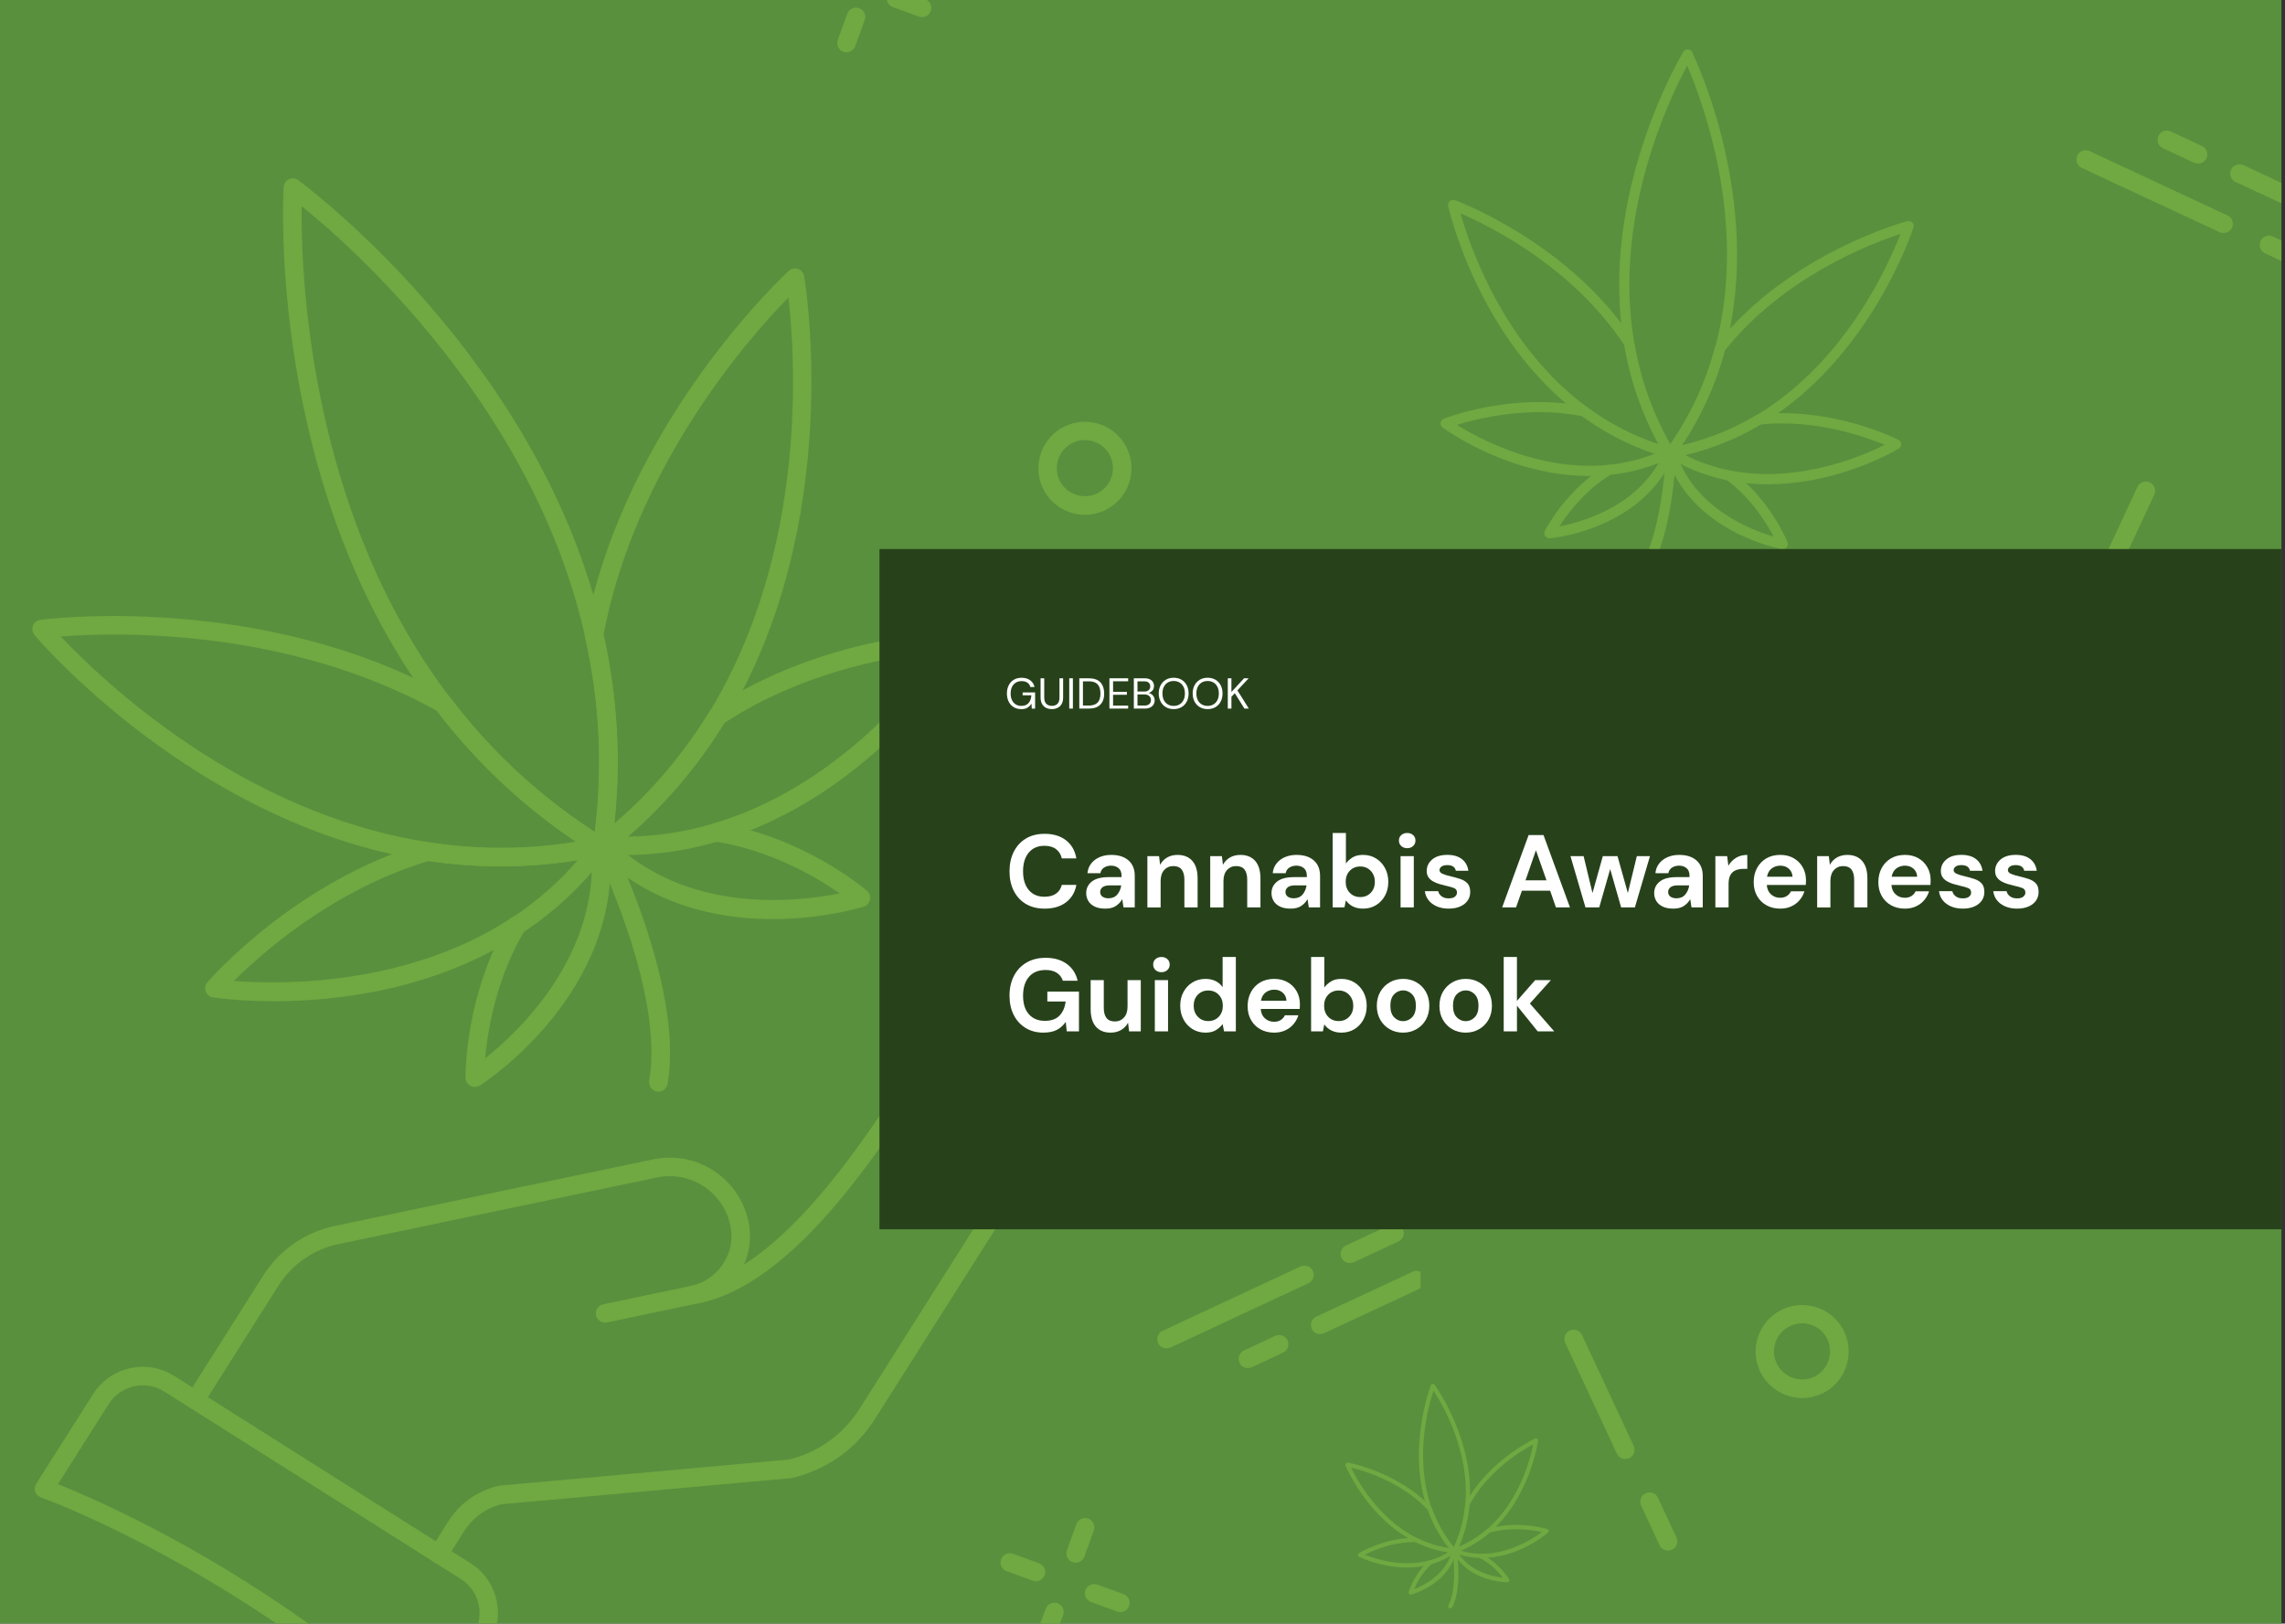 <?xml version="1.0" encoding="UTF-8"?><svg xmlns="http://www.w3.org/2000/svg" viewBox="0 0 1600 1137"><rect x="0" y="0" width="1600" height="1137" fill="#333333" stroke="none"/><defs><style>.cls-1{fill:#00b05e;}.cls-2{fill:#fff;}.cls-3{fill:#59903e;}.cls-4{fill:#70a841;}.cls-5{fill:#27421b;}</style></defs><g id="Layer_3"><rect class="cls-3" width="1597.49" height="1137"/><g id="Layer_5"><path class="cls-4" d="m910.04,516.99c-2.38,0-4.77-1.32-5.83-3.71l-36.3-77.63c-1.46-3.18-.13-7.15,3.18-8.61s7.15-.13,8.61,3.18l36.17,77.63c1.46,3.18.13,7.15-3.18,8.61-.79.4-1.72.53-2.65.53Z"/><path class="cls-4" d="m939.98,581.24c-2.38,0-4.77-1.32-5.83-3.71l-12.98-27.82c-1.46-3.18-.13-7.15,3.18-8.61s7.15-.13,8.61,3.18l12.98,27.82c1.46,3.18.13,7.15-3.18,8.61-.93.26-1.85.53-2.78.53Z"/><path class="cls-4" d="m759.81,360.53c-12.32,0-24.11-7.02-29.68-18.81-7.55-16.3-.53-35.77,15.77-43.32,16.3-7.55,35.77-.53,43.32,15.77,3.71,7.95,4.11,16.69,1.06,24.91-2.91,8.21-9.01,14.71-16.83,18.41-4.37,1.99-9.01,3.05-13.65,3.05Zm-.13-52.33c-2.78,0-5.56.53-8.35,1.85-9.8,4.64-14.04,16.3-9.54,26.1,4.64,9.8,16.3,14.04,26.1,9.54,4.77-2.25,8.35-6.09,10.2-11.13,1.85-4.9,1.59-10.33-.66-14.97h0c-3.18-7.15-10.33-11.39-17.75-11.39Z"/><path class="cls-4" d="m816.77,944.24c-2.38,0-4.77-1.32-5.83-3.71-1.46-3.18-.13-7.15,3.18-8.61l96.58-45.04c3.31-1.46,7.15-.13,8.61,3.18,1.46,3.18.13,7.15-3.18,8.61l-96.58,45.04c-.93.4-1.85.53-2.78.53Z"/><path class="cls-4" d="m945.15,884.49c-2.38,0-4.77-1.32-5.83-3.71-1.46-3.18-.13-7.15,3.18-8.61l31.27-14.57c3.31-1.46,7.15-.13,8.61,3.18,1.46,3.18.13,7.15-3.18,8.61l-31.27,14.57c-.93.26-1.85.53-2.78.53Z"/><path class="cls-4" d="m873.74,958.02c-2.38,0-4.77-1.32-5.83-3.71-1.46-3.18-.13-7.15,3.18-8.61l21.86-10.2c3.31-1.46,7.15-.13,8.61,3.18,1.46,3.18.13,7.15-3.18,8.61l-21.86,10.2c-.93.4-1.85.53-2.78.53Z"/><path class="cls-4" d="m592.75,36.62c-.79,0-1.46-.13-2.25-.4-3.31-1.19-5.17-4.9-3.84-8.35l6.62-18.28c1.19-3.31,4.9-5.03,8.35-3.84,3.31,1.19,5.17,4.9,3.84,8.35l-6.62,18.28c-.93,2.52-3.44,4.24-6.09,4.24Z"/><path class="cls-4" d="m725.36,1107.32c-.79,0-1.46-.13-2.25-.4l-18.28-6.62c-3.31-1.19-5.17-4.9-3.84-8.35,1.19-3.31,4.9-5.03,8.35-3.84l18.28,6.62c3.31,1.19,5.17,4.9,3.84,8.35-.93,2.65-3.44,4.24-6.09,4.24Z"/><path class="cls-4" d="m784.45,1128.92c-.79,0-1.46-.13-2.25-.4l-18.28-6.62c-3.31-1.19-5.17-4.9-3.84-8.35,1.19-3.31,4.9-5.03,8.35-3.84l18.28,6.62c3.31,1.19,5.17,4.9,3.84,8.35-.93,2.65-3.44,4.24-6.09,4.24Z"/><path class="cls-4" d="m753.18,1094.34c-.79,0-1.46-.13-2.25-.4-3.31-1.19-5.03-4.9-3.84-8.35l6.62-18.28c1.19-3.31,4.9-5.03,8.35-3.84,3.31,1.19,5.03,4.9,3.84,8.35l-6.62,18.28c-.93,2.65-3.44,4.24-6.09,4.24Z"/><path class="cls-4" d="m136.75,987.03c-1.19,0-2.38-.26-3.44-1.06-3.05-1.85-3.97-5.96-1.99-9.01l52.99-83.73c11.26-17.75,29.54-30.47,50.08-34.71l222.96-46.63c14.71-3.05,29.81-.26,42.39,7.95s21.2,20.93,24.38,35.64c2.65,12.72.26,25.83-6.89,36.7-7.15,10.86-18.15,18.41-30.87,21.06l-61.34,12.85c-3.44.66-6.89-1.46-7.68-5.03-.79-3.44,1.46-6.89,5.03-7.68l61.34-12.85c9.41-1.99,17.35-7.42,22.65-15.5,5.3-7.95,7.02-17.62,5.03-26.89-2.38-11.39-9.01-21.06-18.81-27.42-9.67-6.36-21.33-8.48-32.72-6.09l-222.96,46.63c-17.22,3.58-32.46,14.18-41.86,29.01l-52.99,83.73c-1.06,1.99-3.18,3.05-5.3,3.05Z"/><path class="cls-4" d="m307.12,1094.87c-1.19,0-2.38-.26-3.44-1.06-3.05-1.85-3.97-5.96-1.99-9.01l12.19-19.34c8.08-12.85,20.67-21.59,35.5-25.04l202.69-18.28c20.14-4.64,38.15-17.22,49.68-35.37l183.49-289.73c7.02-11,16.43-31.13.66-41.73-19.08-12.85-67.17-5.3-95.92,35.24-7.02,9.8-15.63,23.58-25.57,39.48-42.66,68.23-107.04,171.43-178.19,183.22-3.44.53-6.89-1.85-7.42-5.3-.53-3.58,1.85-6.89,5.3-7.42,65.31-10.73,127.84-111.02,169.31-177.26,10.07-16.16,18.68-30.07,25.97-40.14,31.13-43.85,86.64-56.7,113.8-38.55,6.76,4.5,26.76,22.12,3.05,59.48l-183.62,289.73c-13.38,21.2-34.18,35.77-58.56,41.33l-202.69,18.28c-10.6,2.38-20.27,9.27-26.5,19.08l-12.19,19.34c-1.32,1.99-3.44,3.05-5.56,3.05Z"/><path class="cls-4" d="m420.39,599.26c-1.59,0-3.05-.53-4.24-1.59-.26-.13-.53-.26-.79-.4-42.66-26.5-79.75-60.28-110.36-100.55-118.97-155.93-106.51-363.66-106.38-365.78.13-2.38,1.59-4.37,3.71-5.43,2.12-1.06,4.64-.79,6.49.66,1.72,1.19,170.37,125.06,213.43,316.76h0c11.13,49.02,13.12,98.96,6.09,148.64,0,.26-.13.4-.13.66,0,.53-.13,1.06-.26,1.59-.53,1.59-1.72,2.91-3.18,3.71-1.19,1.06-2.65,1.72-4.37,1.72h0ZM211.21,144.32c-.53,46.63,4.77,214.22,104.13,344.45,28.22,37.23,62.27,68.89,101.21,93.93,5.7-45.71,3.44-91.81-6.89-136.98h0c-35.9-160.17-162.02-271.98-198.46-301.39Z"/><path class="cls-4" d="m420.39,599.26c-1.19,0-2.52-.4-3.58-1.06-.79-.53-1.19-.79-1.59-.93-2.52-1.72-3.58-4.9-2.52-7.68,1.06-2.78,3.97-4.5,7.02-4.11.66.13,1.59.13,2.65.53,1.59.53,2.91,1.72,3.58,3.31l.4.79c1.19,2.65.53,5.83-1.59,7.68-1.32.93-2.91,1.46-4.37,1.46Z"/><path class="cls-4" d="m420.39,599.26c-1.72,0-3.31-.66-4.5-1.85-1.99-1.85-2.52-4.77-1.46-7.29l.53-1.19c1.32-2.91,4.5-4.5,7.68-3.71l.93.26c1.85.53,3.44,1.85,4.24,3.58.4.93.66,1.99.53,3.05,0,.66-.13,1.32-.4,1.99-.53,1.59-1.85,3.05-3.44,3.71l-1.46.66c-.79.53-1.72.79-2.65.79Z"/><path class="cls-4" d="m421.85,598.07c-1.99,0-3.84-.79-5.03-2.38-1.32-1.72-2.12-4.37-1.32-6.49.26-.66,1.06-1.99,1.46-2.65,1.85-2.25,5.03-3.05,7.68-1.85s4.24,4.11,3.71,6.89v.26c-.13,2.52-1.59,4.77-3.97,5.7-.79.4-1.59.53-2.52.53Zm1.85-6.09l3.31,2.78-3.31-2.78Zm-1.72-1.46l.26.13-.26-.13Z"/><path class="cls-4" d="m350.84,606.68c-17.35,0-34.84-1.32-52.2-3.97C137.28,578.33,25.2,446.11,24.14,444.66c-1.46-1.85-1.85-4.24-1.06-6.49.79-2.25,2.78-3.71,5.17-4.11,1.59-.26,154.34-20.14,285.23,52.99.79.4,1.46,1.06,1.99,1.72,29.68,39.08,65.58,71.8,106.78,97.37,1.06.66,1.46.79,1.85,1.06,2.65,1.85,3.71,5.3,2.25,8.35-1.06,1.99-2.91,3.31-5.03,3.58-.26.13-.53.13-.79.26-23.18,4.77-46.5,7.29-69.68,7.29ZM42.56,445.72c28.48,30.21,126.52,124.27,258.07,144.14,34.31,5.3,68.76,5.17,102.67-.4-37.09-24.91-69.82-55.64-97.37-91.68-105.32-58.42-224.95-54.98-263.37-52.06Z"/><path class="cls-4" d="m191.73,701.14c-24.64,0-40.94-2.38-42.66-2.65-2.38-.4-4.24-1.99-5.03-4.11-.79-2.25-.4-4.64,1.19-6.49,2.52-2.91,62-71.01,152.62-97.77.93-.26,1.85-.4,2.78-.13,39.08,5.96,78.3,5.03,116.58-3.05.13,0,.4-.13.53-.13l1.32-.26c2.65-.53,5.3.66,6.76,2.91s1.32,5.17-.26,7.29c-16.43,22.26-36.56,41.33-59.75,56.57-.26.13-.53.26-.79.4-60.28,39.88-129.7,47.43-173.28,47.43Zm-27.95-14.18c32.72,2.52,121.75,3.84,194.88-44.51.26-.13.53-.26.79-.4,16.56-11,31.8-24.24,45.04-39.61-34.44,5.56-69.42,5.7-104.39.53-66.9,20-116.85,64.65-136.32,83.99Zm257.81-87.97h0Zm-.13-.53l-1.19-5.7,1.19,5.7Z"/><path class="cls-4" d="m332.43,761.15c-1.06,0-2.12-.26-3.05-.79-2.12-1.06-3.31-3.31-3.44-5.7,0-2.38-.26-59.22,30.74-110.36,1.85-3.05,5.83-3.97,8.88-2.25,3.05,1.85,3.97,5.83,2.25,8.88-20.4,33.78-26.36,70.88-28.09,90.22,24.24-19.34,80.68-72.86,74.32-147.98-.26-3.58,2.38-6.76,5.96-7.02,3.44-.26,6.76,2.38,7.02,5.96,8.74,102.8-86.77,165.34-90.88,167.99-1.32.79-2.52,1.06-3.71,1.06Z"/><path class="cls-4" d="m421.98,598.2c-2.38,0-4.77-1.19-5.83-3.44-.26-.66-.66-1.72-.79-2.38s0-2.12.13-2.78c6.89-47.96,4.9-96.31-5.96-143.87-.13-.93-.26-1.72,0-2.65,27.69-147.72,141.62-252.38,142.81-253.43,1.72-1.59,4.24-2.12,6.49-1.32s3.84,2.65,4.24,5.03c.26,1.72,29.54,172.49-55.24,311.73-21.46,35.24-48.62,65.84-80.81,91.15-.53.4-1.06.66-1.59.93-.79.53-1.72.93-2.78,1.06h-.66Zm.66-153.94c9.8,43.85,12.32,88.36,7.55,132.75,26.1-22.39,48.49-48.89,66.64-78.56,69.15-113.4,60.01-248.93,55.24-290.13-26.89,27.42-106.78,117.38-129.43,235.95Z"/><path class="cls-4" d="m421.98,598.47c-.66,0-1.46-.13-2.12-.4l-.26-.13c-3.31-1.19-5.03-4.9-3.84-8.35,1.19-3.31,4.9-5.03,8.35-3.84,3.31,1.19,5.3,5.03,3.97,8.35-1.06,2.65-3.44,4.37-6.09,4.37Z"/><path class="cls-4" d="m436.55,598.86c-5.03,0-9.94-.13-14.97-.53-2.65-.13-4.9-1.99-5.83-4.5-.79-2.52,0-5.3,2.12-7.02l1.19-.93c30.87-24.24,57.1-53.79,77.77-87.7.53-.79,1.19-1.46,1.99-1.99,78.69-52.2,169.18-53.92,173.02-53.92,2.38,0,4.5,1.19,5.7,3.31,1.19,1.99,1.19,4.5-.13,6.62-2.65,4.24-64.52,104.39-173.81,136.85-.13,0-.26.13-.4.13-21.59,6.36-43.98,9.67-66.64,9.67Zm70.74-92.6c-18.55,30.07-41.2,56.83-67.56,79.62,20.27-.26,40.27-3.31,59.62-9.14.13,0,.26-.13.4-.13,84.12-24.91,140.43-93.93,159.51-120.56-27.42,2.38-93.8,12.06-151.95,50.21Z"/><path class="cls-4" d="m460.93,764.47c-.4,0-.79,0-1.06-.13-3.58-.66-5.83-3.97-5.3-7.55,10.86-62.4-37.76-161.1-38.15-162.02-1.46-2.78-.53-6.23,1.99-8.08s6.09-1.59,8.35.66c53.52,53.26,130.76,44.38,161.23,38.29-15.9-11.13-48.36-30.34-87.3-36.3-3.58-.53-5.96-3.84-5.43-7.42s3.84-5.96,7.42-5.43c59.22,9.14,102.54,45.71,104.39,47.3s2.65,3.97,2.12,6.23-2.12,4.24-4.37,4.9c-4.24,1.32-94.06,28.48-165.34-20.27,14.31,34.71,36.03,97.77,27.95,144.54-.66,3.05-3.44,5.3-6.49,5.3Z"/><path class="cls-4" d="m742.19,1137l2.25-5.96c1.19-3.31-.53-7.02-3.84-8.35-3.31-1.19-7.02.53-8.35,3.84l-3.84,10.47h13.78Z"/><path class="cls-4" d="m215.98,1137c-81.48-58.03-152.75-88.63-175.4-97.64l35.5-56.04c8.35-13.25,25.97-17.09,39.08-8.74l207.46,131.16c10.73,6.76,15.37,19.61,12.19,31.13h13.25c2.78-16.03-3.97-32.99-18.55-42.13l-207.46-131.16c-19.21-12.19-44.78-6.49-56.97,12.85l-39.74,62.66c-1.06,1.72-1.32,3.71-.66,5.56s2.12,3.31,3.97,3.97c1.06.4,74.59,26.89,164.67,88.23l22.65.13h0Z"/><path class="cls-4" d="m994.83,890.72c-1.72-.93-3.84-1.06-5.7-.13l-67.43,31.4c-3.31,1.46-4.64,5.43-3.18,8.61,1.06,2.38,3.44,3.71,5.83,3.71.93,0,1.85-.13,2.78-.66l67.43-31.4.13-.13v-11.39h.13Z"/><path class="cls-4" d="m647.73-.61l-7.68-2.78h-18.81c-1.19,3.31.53,7.02,3.84,8.35l18.28,6.62c.79.26,1.46.4,2.25.4,2.65,0,5.17-1.59,6.09-4.24,1.19-3.44-.53-7.15-3.97-8.35Z"/><path class="cls-4" d="m1167.18,320.26c-.77-.4-1.35-1.03-1.65-1.85-.09-.13-.19-.26-.28-.4-13.98-23.73-23.4-49.59-28.01-76.95-18.1-106.04,40.84-203.79,41.45-204.79.67-1.12,1.89-1.72,3.19-1.69,1.3.02,2.46.79,2.99,1.97.53,1.02,50.93,104.13,23.04,208.23h0c-7.07,26.65-18.82,51.42-34.88,73.76-.07.13-.17.16-.23.29-.13.26-.33.48-.53.7-.66.64-1.58.98-2.49.99-.85.21-1.73.16-2.56-.28h0Zm14.2-274.28c-12.13,22.52-52.22,105.29-37.11,193.85,4.23,25.27,12.71,49.32,25.26,71.4,14.4-20.75,25.05-43.73,31.53-68.3h0c23.34-86.95-9.47-173.39-19.68-196.95Z"/><path class="cls-4" d="m1131.5,306.15c-8.43-4.42-16.59-9.51-24.35-15.22-72.19-52.93-92.97-145.69-93.12-146.67-.24-1.27.18-2.53,1.14-3.42.96-.89,2.3-1.09,3.56-.68.84.28,80.11,29.51,125.08,98.37.28.4.44.89.53,1.34,4.47,26.54,13.58,51.58,27.08,74.49.35.59.51.76.63.99.82,1.58.45,3.52-1.03,4.63-1.02.7-2.26.87-3.36.46-.16,0-.29-.07-.45-.07-12.48-3.59-24.45-8.3-35.71-14.2Zm-108.79-156.69c6.15,21.93,29.83,92.58,88.68,135.73,15.32,11.31,32.09,20.02,49.98,25.95-11.68-21.54-19.75-44.81-23.96-69.33-36.29-55.2-95.29-83.98-114.69-92.35Z"/><path class="cls-4" d="m1030.15,311.53c-11.97-6.27-19.28-11.58-20.05-12.15-1.06-.8-1.55-2.04-1.4-3.28.19-1.3.99-2.35,2.23-2.85,1.96-.78,48.2-18.71,99.04-8.64.52.11,1,.28,1.39.64,17.47,12.85,36.76,22.38,57.41,28.2.06.03.23.04.29.07l.71.21c1.42.42,2.41,1.67,2.54,3.14s-.67,2.85-1.98,3.47c-13.65,6.63-28.29,10.77-43.43,12.27-.16,0-.32,0-.49,0-39.44,4.03-75.09-9.98-96.26-21.08Zm-9.97-14c15.26,9.55,58.17,32.86,106.01,27.99.16,0,.32,0,.49,0,10.84-1.13,21.62-3.68,31.97-7.78-18.15-6.07-35.18-14.91-50.85-26.32-37.6-7.32-73.23,1.66-87.61,6.1Zm147.64,22.9h0Zm.07-.29l.87-3.07-.87,3.07Z"/><path class="cls-4" d="m1083.22,376.51c-.51-.27-.96-.67-1.28-1.16-.76-1.05-.77-2.45-.22-3.64.61-1.16,14.95-28.84,43.03-45.79,1.68-1.01,3.84-.45,4.89,1.17,1.01,1.68.45,3.84-1.17,4.89-18.51,11.22-30.85,27.72-36.61,36.68,16.7-3.22,57.75-14.86,73.78-52.97.78-1.81,2.88-2.68,4.68-1.89,1.74.75,2.68,2.88,1.89,4.68-21.93,52.17-84.25,58.23-86.92,58.47-.85.05-1.49-.13-2.07-.43Z"/><path class="cls-4" d="m1168.22,320.15c-1.16-.61-2.01-1.79-1.95-3.16.04-.39.12-1.01.22-1.36s.54-1.03.77-1.32c15.56-21.54,26.9-45.54,33.73-71.41.17-.48.31-.9.67-1.29,51.06-64.71,133.06-86.55,133.91-86.76,1.24-.33,2.6.05,3.49,1.01s1.19,2.27.78,3.53c-.31.9-29.56,91.32-106.21,137.38-19.4,11.66-40.38,19.61-62.47,23.71-.36.06-.68.05-1.01.05-.52.06-1.07.01-1.62-.19l-.32-.17Zm39.52-74.62c-6.4,23.8-16.51,46.07-30.13,66.41,18.38-4.23,36-11.4,52.38-21.2,62.47-37.49,92.53-105.65,100.71-126.89-20.05,6.48-81.76,29.84-122.95,81.67Z"/><path class="cls-4" d="m1175.13,324.18c-2.45-1.28-4.79-2.59-7.14-4.07-1.25-.74-1.88-2.21-1.69-3.67.25-1.43,1.35-2.57,2.82-2.87l.82-.15c21.17-3.92,41.43-11.59,60.11-22.81.46-.25.95-.4,1.47-.46,51.52-5.32,95.92,16.88,97.78,17.86,1.16.61,1.88,1.73,1.92,3.06.07,1.27-.57,2.49-1.75,3.18-2.37,1.38-57.92,34.29-119.29,22.23-.06-.03-.16,0-.23-.04-12.11-2.41-23.83-6.5-34.84-12.27Zm57.95-26.98c-16.67,9.89-34.49,17.12-53.1,21.48,9.91,5.03,20.41,8.64,31.29,10.74.06.03.16,0,.23.04,47.21,9.32,92.14-9.88,108.19-17.96-13.93-5.82-48.64-18.02-86.61-14.3Z"/><path class="cls-4" d="m1144.81,410.84c-.19-.1-.39-.2-.48-.33-1.57-1.23-1.82-3.41-.65-5.02,21.16-27.55,22.67-87.88,22.72-88.43,0-1.72,1.33-3.16,3.02-3.42s3.37.78,3.89,2.45c12.44,39.5,52.22,54.85,68.58,59.65-4.89-9.45-15.77-27.05-33.17-39.86-1.6-1.17-1.92-3.38-.75-4.99s3.38-1.92,4.99-.75c26.44,19.52,38.18,48.31,38.67,49.56s.28,2.61-.56,3.56-2.11,1.52-3.37,1.27c-2.4-.44-52.95-10.11-75.16-51.94-1.89,20.51-7.39,56.67-23.22,77.34-1.1,1.31-3.02,1.7-4.5.92Z"/><path class="cls-4" d="m1017.71,1087.49c-.35-.11-.63-.33-.81-.64-.05-.05-.1-.09-.15-.14-7.45-8.74-13.19-18.68-17.05-29.58-15.08-42.24,2.07-86.64,2.25-87.09.19-.51.65-.84,1.19-.93.54-.08,1.07.15,1.37.6.29.38,28.43,39.09,24.48,83.85h0c-.98,11.45-4.02,22.47-9,32.81-.02.06-.06.08-.07.14-.04.12-.1.22-.17.33-.23.31-.58.52-.95.59-.33.15-.7.19-1.07.07h0Zm-13.95-113.66c-3.36,10.12-13.85,47-1.26,82.29,3.56,10.07,8.78,19.34,15.52,27.5,4.42-9.56,7.13-19.76,8.02-30.32h0c3.31-37.39-16.39-70.52-22.29-79.46Z"/><path class="cls-4" d="m1002.05,1084.27c-3.78-1.21-7.5-2.71-11.1-4.49-33.46-16.53-48.69-53.13-48.82-53.52-.19-.51-.11-1.05.22-1.49.33-.44.86-.61,1.41-.54.36.05,35.03,6.34,58.46,31.37.15.14.24.33.31.51,3.75,10.58,9.3,20.2,16.5,28.64.18.22.26.27.33.36.45.59.44,1.41-.09,1.97-.37.36-.87.52-1.35.43-.07.01-.12,0-.19,0-5.38-.57-10.64-1.64-15.69-3.26Zm-55.98-56.5c4.11,8.56,18.93,35.87,46.21,49.34,7.11,3.54,14.62,5.91,22.4,7.05-6.35-8.01-11.34-16.98-14.84-26.74-18.89-20.05-45.19-27.62-53.76-29.65Z"/><path class="cls-4" d="m960.81,1093.79c-5.37-1.71-8.75-3.37-9.11-3.54-.49-.25-.79-.73-.81-1.24-.02-.55.24-1.04.71-1.33.75-.46,18.44-11.16,40.05-10.69.22,0,.43.04.62.16,8.1,4.02,16.71,6.54,25.61,7.44.03,0,.1,0,.12,0l.31.03c.61.07,1.11.51,1.27,1.1s-.07,1.22-.56,1.57c-5.13,3.71-10.84,6.46-16.95,8.17-.07.01-.13.02-.2.03-15.91,4.5-31.55,1.32-41.05-1.71Zm-5.1-5.03c6.95,2.82,26.26,9.3,45.55,3.85.07-.01.13-.02.2-.03,4.37-1.24,8.61-3.07,12.57-5.5-7.89-1.18-15.52-3.58-22.78-7.14-15.97-.29-29.95,5.96-35.54,8.82Zm62.28-1.24h0Zm0-.12l.14-1.32-.14,1.32Z"/><path class="cls-4" d="m987.3,1116.64c-.23-.07-.44-.21-.61-.38-.39-.38-.49-.95-.35-1.48.17-.52,4.06-12.92,14.37-21.91.62-.53,1.55-.46,2.09.13.53.62.46,1.55-.13,2.09-6.79,5.94-10.67,13.61-12.39,17.7,6.63-2.53,22.64-10.27,26.48-27.08.19-.8.99-1.31,1.79-1.12.77.18,1.31.99,1.12,1.79-5.24,23.01-30.4,29.99-31.48,30.28-.34.08-.62.06-.88-.03Z"/><path class="cls-4" d="m1018.13,1087.36c-.52-.17-.96-.59-1.03-1.16-.01-.16-.02-.42,0-.57s.15-.46.22-.6c4.83-9.97,7.76-20.64,8.7-31.76.04-.21.06-.39.18-.58,16.3-30.26,48.4-45.14,48.73-45.29.49-.23,1.07-.17,1.51.16s.65.84.57,1.39c-.06.39-5.55,39.63-33.71,64.08-7.13,6.19-15.17,10.97-23.94,14.24-.14.05-.28.07-.41.09-.21.06-.44.08-.68.04l-.14-.05Zm10.85-33.49c-.91,10.24-3.46,20.11-7.58,29.45,7.24-3.06,13.96-7.28,19.98-12.48,22.95-19.9,30.38-50.06,32.2-59.37-7.77,4.11-31.42,18.15-44.6,42.41Z"/><path class="cls-4" d="m1021.26,1088.52c-1.1-.35-2.16-.72-3.22-1.16-.57-.21-.93-.77-.96-1.39,0-.6.37-1.15.95-1.38l.32-.12c8.41-3.14,16.18-7.75,23.04-13.7.17-.14.36-.23.57-.29,20.77-5.9,40.61.01,41.44.28.52.17.9.57,1.01,1.12.12.52-.05,1.06-.49,1.43-.87.74-21.31,18.26-47.38,17.73-.03,0-.07.01-.1,0-5.15-.12-10.26-.95-15.19-2.53Zm21.85-15.26c-6.13,5.26-12.93,9.52-20.26,12.65,4.43,1.35,9,2.08,13.62,2.15.03,0,.07-.01.1,0,20.06.42,37.13-10.7,43.13-15.18-6.14-1.39-21.27-3.89-36.6.38Z"/><path class="cls-4" d="m1015.06,1126.3c-.09-.03-.17-.06-.22-.1-.73-.39-.99-1.27-.63-2.01,6.7-12.84,2.97-37.72,2.95-37.95-.12-.71.32-1.39.99-1.62s1.44.08,1.77.72c7.96,15.32,25.4,18.76,32.47,19.55-2.69-3.53-8.43-9.97-16.5-13.98-.74-.36-1.03-1.25-.67-1.99s1.25-1.03,1.99-.67c12.27,6.11,19.16,17.09,19.46,17.56s.3,1.05.03,1.5-.76.78-1.29.76c-1.02,0-22.47-.33-34.61-15.91.7,8.56,1.05,23.81-3.96,33.43-.36.62-1.12.92-1.78.7Z"/></g><path class="cls-4" d="m1463.69,427.22c-3.31-1.46-4.64-5.43-3.18-8.61l36.17-77.63c1.46-3.31,5.43-4.64,8.61-3.18,3.31,1.46,4.64,5.43,3.18,8.61l-36.17,77.63c-1.06,2.38-3.44,3.71-5.83,3.71-.93,0-1.85-.26-2.78-.53Z"/><path class="cls-1" d="m1433.74,491.34c-3.31-1.46-4.64-5.43-3.18-8.61l12.98-27.82c1.46-3.31,5.43-4.64,8.61-3.18,3.31,1.46,4.64,5.43,3.18,8.61l-12.98,27.82c-1.06,2.38-3.44,3.71-5.83,3.71-.93,0-1.85-.13-2.78-.53Z"/><path class="cls-1" d="m1416.92,691.65c-16.3-7.55-23.32-27.03-15.77-43.32h0c7.55-16.3,27.03-23.32,43.32-15.77,7.82,3.71,13.78,10.2,16.82,18.41,3.05,8.21,2.65,16.96-1.06,24.91-5.56,11.79-17.35,18.81-29.68,18.81-4.64,0-9.27-1.06-13.65-3.05Zm-3.97-37.89c-4.5,9.8-.26,21.46,9.54,26.1,9.8,4.5,21.46.26,26.1-9.54,2.25-4.64,2.52-10.07.66-14.97-1.85-5.03-5.43-8.88-10.2-11.13-2.78-1.32-5.56-1.85-8.35-1.85-7.42,0-14.57,4.24-17.75,11.39Z"/><path class="cls-4" d="m1554.3,162.65l-96.58-45.04c-3.31-1.46-4.64-5.43-3.18-8.61,1.46-3.31,5.3-4.64,8.61-3.18l96.58,45.04c3.31,1.46,4.64,5.43,3.18,8.61-1.06,2.38-3.44,3.71-5.83,3.71-.93,0-1.85-.13-2.78-.53Z"/><path class="cls-4" d="m1536.42,114.03l-21.86-10.2c-3.31-1.46-4.64-5.43-3.18-8.61,1.46-3.31,5.3-4.64,8.61-3.18l21.86,10.2c3.31,1.46,4.64,5.43,3.18,8.61-1.06,2.38-3.44,3.71-5.83,3.71-.93,0-1.85-.26-2.78-.53Z"/><path class="cls-4" d="m1585.96,177.36l11.53,5.43v-14.31s-5.96-2.91-5.96-2.91c-3.18-1.46-7.15,0-8.61,3.18-1.59,3.31-.13,7.15,3.05,8.61Z"/><path class="cls-4" d="m1565.3,127.41l32.19,14.97v-14.31s-26.63-12.45-26.63-12.45c-3.31-1.46-7.15,0-8.61,3.18-1.59,3.31-.13,7.15,3.05,8.61Z"/><path class="cls-4" d="m1137.99,1021.7c-2.38,0-4.77-1.32-5.83-3.71l-36.17-77.63c-1.46-3.18-.13-7.15,3.18-8.61,3.18-1.46,7.15-.13,8.61,3.18l36.17,77.63c1.46,3.18.13,7.15-3.18,8.61-.93.26-1.85.53-2.78.53Z"/><path class="cls-4" d="m1167.93,1085.83c-2.38,0-4.77-1.32-5.83-3.71l-12.98-27.82c-1.46-3.18-.13-7.15,3.18-8.61,3.18-1.46,7.15-.13,8.61,3.18l12.98,27.82c1.46,3.18.13,7.15-3.18,8.61-.93.4-1.85.53-2.78.53Z"/><path class="cls-4" d="m1262.05,979.05c-12.32,0-24.11-7.02-29.68-18.81-3.71-7.95-4.11-16.69-1.06-24.91,3.05-8.21,9.01-14.71,16.82-18.41,16.3-7.55,35.77-.53,43.32,15.77h0c7.55,16.3.53,35.77-15.77,43.32-4.37,1.99-9.01,3.05-13.65,3.05Zm-.13-52.33c-2.78,0-5.56.53-8.35,1.85-4.77,2.25-8.35,6.09-10.2,11.13-1.85,4.9-1.59,10.33.66,14.97,4.64,9.8,16.3,14.04,26.1,9.54,9.8-4.64,14.04-16.3,9.54-26.1-3.18-7.15-10.33-11.39-17.75-11.39Z"/><path class="cls-1" d="m1047.37,757.14c-2.38,0-4.77-1.32-5.83-3.71-1.46-3.18-.13-7.15,3.18-8.61l96.58-45.04c3.31-1.46,7.15-.13,8.61,3.18,1.46,3.18.13,7.15-3.18,8.61l-96.58,45.04c-.93.4-1.85.53-2.78.53Z"/><path class="cls-1" d="m1065.26,708.52c-2.38,0-4.77-1.32-5.83-3.71-1.46-3.18-.13-7.15,3.18-8.61l21.86-10.2c3.31-1.46,7.15-.13,8.61,3.18,1.46,3.18.13,7.15-3.18,8.61l-21.86,10.2c-.93.26-1.85.53-2.78.53Z"/><path class="cls-1" d="m1021.54,762.71c-1.46-3.18-5.43-4.64-8.61-3.18l-5.96,2.91v14.31l11.53-5.43c3.18-1.46,4.64-5.3,3.05-8.61Z"/><path class="cls-1" d="m1042.21,712.76c-1.46-3.18-5.3-4.64-8.61-3.18l-26.63,12.45v14.31l32.19-14.97c3.18-1.46,4.64-5.3,3.05-8.61Z"/></g><g id="Layer_1"><rect class="cls-5" x="615.82" y="384.48" width="981.67" height="476.38"/></g><g id="Layer_2"><path class="cls-2" d="m731.49,636.31c-5.11,0-9.5-1.1-13.17-3.29-3.67-2.2-6.49-5.26-8.47-9.19-1.98-3.93-2.97-8.48-2.97-13.64s.99-9.72,2.97-13.68c1.98-3.96,4.8-7.04,8.47-9.26,3.67-2.22,8.06-3.33,13.17-3.33,6.08,0,11.06,1.51,14.94,4.52,3.88,3.02,6.31,7.25,7.27,12.7h-10.2c-.63-2.75-1.97-4.91-4.02-6.48-2.05-1.57-4.77-2.35-8.14-2.35-4.68,0-8.35,1.59-11,4.78-2.65,3.18-3.98,7.55-3.98,13.1s1.33,9.9,3.98,13.06c2.65,3.16,6.32,4.74,11,4.74,3.38,0,6.09-.74,8.14-2.21,2.05-1.47,3.39-3.51,4.02-6.11h10.2c-.97,5.21-3.39,9.29-7.27,12.23-3.88,2.94-8.86,4.41-14.94,4.41Z"/><path class="cls-2" d="m774.04,636.31c-3.09,0-5.62-.5-7.6-1.48-1.98-.99-3.45-2.3-4.41-3.94-.97-1.64-1.45-3.45-1.45-5.43,0-3.33,1.3-6.03,3.91-8.1s6.51-3.11,11.72-3.11h9.12v-.87c0-2.46-.7-4.27-2.1-5.43-1.4-1.16-3.14-1.74-5.21-1.74-1.88,0-3.52.45-4.92,1.34-1.4.89-2.27,2.21-2.6,3.94h-9.05c.24-2.6,1.12-4.87,2.64-6.8,1.52-1.93,3.48-3.41,5.9-4.45,2.41-1.04,5.11-1.56,8.1-1.56,5.11,0,9.14,1.28,12.08,3.84,2.94,2.56,4.41,6.18,4.41,10.85v22.07h-7.89l-.87-5.79c-1.06,1.93-2.55,3.52-4.45,4.78-1.91,1.25-4.35,1.88-7.34,1.88Zm2.1-7.24c2.65,0,4.71-.87,6.19-2.61,1.47-1.74,2.4-3.88,2.79-6.44h-7.89c-2.46,0-4.22.45-5.28,1.34-1.06.89-1.59,1.99-1.59,3.29,0,1.4.53,2.49,1.59,3.26,1.06.77,2.46,1.16,4.2,1.16Z"/><path class="cls-2" d="m803.42,635.45v-35.89h8.18l.72,6.08c1.11-2.12,2.71-3.81,4.81-5.07,2.1-1.25,4.57-1.88,7.42-1.88,4.44,0,7.89,1.4,10.35,4.2,2.46,2.8,3.69,6.9,3.69,12.3v20.26h-9.26v-19.39c0-3.09-.63-5.45-1.88-7.09-1.25-1.64-3.21-2.46-5.86-2.46s-4.74.92-6.4,2.75c-1.66,1.83-2.5,4.39-2.5,7.67v18.53h-9.26Z"/><path class="cls-2" d="m847.42,635.45v-35.89h8.18l.72,6.08c1.11-2.12,2.71-3.81,4.81-5.07,2.1-1.25,4.57-1.88,7.42-1.88,4.44,0,7.89,1.4,10.35,4.2,2.46,2.8,3.69,6.9,3.69,12.3v20.26h-9.26v-19.39c0-3.09-.63-5.45-1.88-7.09-1.25-1.64-3.21-2.46-5.86-2.46s-4.74.92-6.4,2.75c-1.66,1.83-2.5,4.39-2.5,7.67v18.53h-9.26Z"/><path class="cls-2" d="m903.79,636.31c-3.09,0-5.62-.5-7.6-1.48-1.98-.99-3.45-2.3-4.41-3.94-.97-1.64-1.45-3.45-1.45-5.43,0-3.33,1.3-6.03,3.91-8.1,2.6-2.07,6.51-3.11,11.72-3.11h9.12v-.87c0-2.46-.7-4.27-2.1-5.43-1.4-1.16-3.14-1.74-5.21-1.74-1.88,0-3.52.45-4.92,1.34-1.4.89-2.27,2.21-2.61,3.94h-9.05c.24-2.6,1.12-4.87,2.64-6.8,1.52-1.93,3.48-3.41,5.9-4.45,2.41-1.04,5.11-1.56,8.11-1.56,5.11,0,9.14,1.28,12.08,3.84,2.94,2.56,4.41,6.18,4.41,10.85v22.07h-7.89l-.87-5.79c-1.06,1.93-2.54,3.52-4.45,4.78-1.91,1.25-4.35,1.88-7.34,1.88Zm2.1-7.24c2.65,0,4.71-.87,6.19-2.61,1.47-1.74,2.4-3.88,2.79-6.44h-7.89c-2.46,0-4.22.45-5.28,1.34-1.06.89-1.59,1.99-1.59,3.29,0,1.4.53,2.49,1.59,3.26,1.06.77,2.46,1.16,4.2,1.16Z"/><path class="cls-2" d="m954.44,636.31c-2.7,0-5.07-.51-7.09-1.52-2.03-1.01-3.67-2.44-4.92-4.27l-1.01,4.92h-8.25v-52.1h9.26v21.35c1.16-1.59,2.69-2.99,4.59-4.2,1.91-1.21,4.38-1.81,7.42-1.81,3.38,0,6.39.82,9.05,2.46,2.65,1.64,4.75,3.88,6.3,6.73,1.54,2.85,2.32,6.08,2.32,9.7s-.77,6.84-2.32,9.66c-1.54,2.82-3.64,5.04-6.3,6.66-2.65,1.62-5.67,2.42-9.05,2.42Zm-1.95-8.1c2.94,0,5.38-.99,7.31-2.97,1.93-1.98,2.89-4.53,2.89-7.67s-.97-5.72-2.89-7.74c-1.93-2.03-4.37-3.04-7.31-3.04s-5.44,1-7.35,3c-1.91,2-2.86,4.57-2.86,7.71s.95,5.71,2.86,7.71c1.91,2,4.35,3,7.35,3Z"/><path class="cls-2" d="m985.34,593.98c-1.69,0-3.08-.51-4.16-1.52-1.09-1.01-1.63-2.29-1.63-3.84s.54-2.81,1.63-3.8c1.08-.99,2.47-1.48,4.16-1.48s3.08.5,4.16,1.48c1.09.99,1.63,2.26,1.63,3.8s-.54,2.82-1.63,3.84c-1.08,1.01-2.47,1.52-4.16,1.52Zm-4.63,41.46v-35.89h9.26v35.89h-9.26Z"/><path class="cls-2" d="m1014.5,636.31c-3.18,0-5.98-.52-8.39-1.56-2.41-1.04-4.34-2.47-5.79-4.31-1.45-1.83-2.32-3.96-2.61-6.37h9.33c.29,1.4,1.07,2.59,2.35,3.58,1.28.99,2.93,1.48,4.96,1.48s3.51-.41,4.45-1.23c.94-.82,1.41-1.76,1.41-2.82,0-1.54-.68-2.59-2.03-3.15-1.35-.55-3.23-1.1-5.64-1.63-1.54-.34-3.11-.75-4.7-1.23-1.59-.48-3.05-1.1-4.38-1.85-1.33-.75-2.4-1.71-3.22-2.89-.82-1.18-1.23-2.64-1.23-4.38,0-3.18,1.27-5.86,3.8-8.03s6.09-3.26,10.67-3.26c4.24,0,7.63.99,10.17,2.97,2.53,1.98,4.04,4.7,4.52,8.18h-8.76c-.53-2.65-2.53-3.98-6.01-3.98-1.74,0-3.08.34-4.02,1.01-.94.68-1.41,1.52-1.41,2.53,0,1.06.7,1.91,2.1,2.53,1.4.63,3.26,1.21,5.57,1.74,2.51.58,4.81,1.22,6.91,1.92,2.1.7,3.77,1.74,5.03,3.11,1.25,1.37,1.88,3.34,1.88,5.9.05,2.22-.53,4.22-1.74,6.01-1.21,1.79-2.94,3.18-5.21,4.2-2.27,1.01-4.95,1.52-8.03,1.52Z"/><path class="cls-2" d="m1051.84,635.45l18.53-50.66h10.42l18.53,50.66h-9.84l-4.05-11.72h-19.75l-4.12,11.72h-9.7Zm16.35-18.96h14.69l-7.38-21.06-7.31,21.06Z"/><path class="cls-2" d="m1110.17,635.45l-10.49-35.89h9.19l6.22,25.83,7.24-25.83h10.28l7.24,25.83,6.3-25.83h9.19l-10.57,35.89h-9.62l-7.67-26.85-7.67,26.85h-9.62Z"/><path class="cls-2" d="m1171.75,636.31c-3.09,0-5.62-.5-7.6-1.48-1.98-.99-3.45-2.3-4.41-3.94-.97-1.64-1.45-3.45-1.45-5.43,0-3.33,1.3-6.03,3.91-8.1,2.6-2.07,6.51-3.11,11.72-3.11h9.12v-.87c0-2.46-.7-4.27-2.1-5.43-1.4-1.16-3.14-1.74-5.21-1.74-1.88,0-3.52.45-4.92,1.34-1.4.89-2.27,2.21-2.61,3.94h-9.05c.24-2.6,1.12-4.87,2.64-6.8,1.52-1.93,3.48-3.41,5.9-4.45,2.41-1.04,5.11-1.56,8.11-1.56,5.11,0,9.14,1.28,12.08,3.84,2.94,2.56,4.41,6.18,4.41,10.85v22.07h-7.89l-.87-5.79c-1.06,1.93-2.54,3.52-4.45,4.78-1.91,1.25-4.35,1.88-7.34,1.88Zm2.1-7.24c2.65,0,4.71-.87,6.19-2.61,1.47-1.74,2.4-3.88,2.79-6.44h-7.89c-2.46,0-4.22.45-5.28,1.34-1.06.89-1.59,1.99-1.59,3.29,0,1.4.53,2.49,1.59,3.26,1.06.77,2.46,1.16,4.2,1.16Z"/><path class="cls-2" d="m1201.13,635.45v-35.89h8.25l.87,6.73c1.3-2.32,3.08-4.16,5.32-5.54s4.88-2.06,7.92-2.06v9.77h-2.61c-2.03,0-3.83.31-5.43.94-1.59.63-2.83,1.71-3.73,3.26-.89,1.54-1.34,3.69-1.34,6.44v16.35h-9.26Z"/><path class="cls-2" d="m1246.57,636.31c-3.62,0-6.83-.77-9.62-2.32-2.8-1.54-4.99-3.71-6.59-6.51-1.59-2.8-2.39-6.03-2.39-9.7s.78-7.02,2.35-9.91c1.57-2.89,3.74-5.15,6.51-6.77,2.77-1.62,6.04-2.42,9.81-2.42,3.52,0,6.63.77,9.33,2.32,2.7,1.54,4.81,3.65,6.33,6.33,1.52,2.68,2.28,5.66,2.28,8.94,0,.53-.01,1.09-.04,1.66-.02.58-.06,1.18-.11,1.81h-27.28c.19,2.8,1.17,4.99,2.93,6.58,1.76,1.59,3.9,2.39,6.4,2.39,1.88,0,3.46-.42,4.74-1.27,1.28-.84,2.23-1.94,2.86-3.29h9.41c-.68,2.27-1.8,4.33-3.37,6.19-1.57,1.86-3.5,3.32-5.79,4.38-2.29,1.06-4.88,1.59-7.78,1.59Zm.07-30.1c-2.27,0-4.27.64-6.01,1.92-1.74,1.28-2.85,3.22-3.33,5.83h17.87c-.14-2.36-1.01-4.25-2.61-5.64-1.59-1.4-3.57-2.1-5.93-2.1Z"/><path class="cls-2" d="m1272.41,635.45v-35.89h8.18l.72,6.08c1.11-2.12,2.71-3.81,4.81-5.07,2.1-1.25,4.57-1.88,7.42-1.88,4.44,0,7.89,1.4,10.35,4.2,2.46,2.8,3.69,6.9,3.69,12.3v20.26h-9.26v-19.39c0-3.09-.63-5.45-1.88-7.09-1.25-1.64-3.21-2.46-5.86-2.46s-4.74.92-6.4,2.75c-1.66,1.83-2.5,4.39-2.5,7.67v18.53h-9.26Z"/><path class="cls-2" d="m1333.85,636.31c-3.62,0-6.83-.77-9.62-2.32-2.8-1.54-4.99-3.71-6.59-6.51-1.59-2.8-2.39-6.03-2.39-9.7s.78-7.02,2.35-9.91c1.57-2.89,3.74-5.15,6.51-6.77,2.77-1.62,6.04-2.42,9.81-2.42,3.52,0,6.63.77,9.33,2.32,2.7,1.54,4.81,3.65,6.33,6.33,1.52,2.68,2.28,5.66,2.28,8.94,0,.53-.01,1.09-.04,1.66-.02.58-.06,1.18-.11,1.81h-27.28c.19,2.8,1.17,4.99,2.93,6.58,1.76,1.59,3.9,2.39,6.4,2.39,1.88,0,3.46-.42,4.74-1.27,1.28-.84,2.23-1.94,2.86-3.29h9.41c-.68,2.27-1.8,4.33-3.37,6.19-1.57,1.86-3.5,3.32-5.79,4.38-2.29,1.06-4.88,1.59-7.78,1.59Zm.07-30.1c-2.27,0-4.27.64-6.01,1.92-1.74,1.28-2.85,3.22-3.33,5.83h17.87c-.14-2.36-1.01-4.25-2.61-5.64-1.59-1.4-3.57-2.1-5.93-2.1Z"/><path class="cls-2" d="m1374.51,636.31c-3.18,0-5.98-.52-8.39-1.56-2.41-1.04-4.34-2.47-5.79-4.31-1.45-1.83-2.32-3.96-2.61-6.37h9.33c.29,1.4,1.07,2.59,2.35,3.58,1.28.99,2.93,1.48,4.96,1.48s3.51-.41,4.45-1.23c.94-.82,1.41-1.76,1.41-2.82,0-1.54-.68-2.59-2.03-3.15-1.35-.55-3.23-1.1-5.64-1.63-1.54-.34-3.11-.75-4.7-1.23-1.59-.48-3.05-1.1-4.38-1.85-1.33-.75-2.4-1.71-3.22-2.89-.82-1.18-1.23-2.64-1.23-4.38,0-3.18,1.27-5.86,3.8-8.03s6.09-3.26,10.67-3.26c4.24,0,7.63.99,10.17,2.97,2.53,1.98,4.04,4.7,4.52,8.18h-8.76c-.53-2.65-2.53-3.98-6.01-3.98-1.74,0-3.08.34-4.02,1.01-.94.68-1.41,1.52-1.41,2.53,0,1.06.7,1.91,2.1,2.53,1.4.63,3.26,1.21,5.57,1.74,2.51.58,4.81,1.22,6.91,1.92,2.1.7,3.77,1.74,5.03,3.11,1.25,1.37,1.88,3.34,1.88,5.9.05,2.22-.53,4.22-1.74,6.01-1.21,1.79-2.94,3.18-5.21,4.2-2.27,1.01-4.95,1.52-8.03,1.52Z"/><path class="cls-2" d="m1412.5,636.31c-3.18,0-5.98-.52-8.39-1.56-2.41-1.04-4.34-2.47-5.79-4.31-1.45-1.83-2.32-3.96-2.61-6.37h9.33c.29,1.4,1.07,2.59,2.35,3.58,1.28.99,2.93,1.48,4.96,1.48s3.51-.41,4.45-1.23c.94-.82,1.41-1.76,1.41-2.82,0-1.54-.68-2.59-2.03-3.15-1.35-.55-3.23-1.1-5.64-1.63-1.54-.34-3.11-.75-4.7-1.23-1.59-.48-3.05-1.1-4.38-1.85-1.33-.75-2.4-1.71-3.22-2.89-.82-1.18-1.23-2.64-1.23-4.38,0-3.18,1.27-5.86,3.8-8.03s6.09-3.26,10.67-3.26c4.24,0,7.63.99,10.17,2.97,2.53,1.98,4.04,4.7,4.52,8.18h-8.76c-.53-2.65-2.53-3.98-6.01-3.98-1.74,0-3.08.34-4.02,1.01-.94.68-1.41,1.52-1.41,2.53,0,1.06.7,1.91,2.1,2.53,1.4.63,3.26,1.21,5.57,1.74,2.51.58,4.81,1.22,6.91,1.92,2.1.7,3.77,1.74,5.03,3.11,1.25,1.37,1.88,3.34,1.88,5.9.05,2.22-.53,4.22-1.74,6.01-1.21,1.79-2.94,3.18-5.21,4.2-2.27,1.01-4.95,1.52-8.03,1.52Z"/><path class="cls-2" d="m730.69,723.15c-4.78,0-8.95-1.08-12.52-3.26-3.57-2.17-6.34-5.2-8.32-9.08-1.98-3.88-2.97-8.41-2.97-13.57s1.02-9.81,3.08-13.79c2.05-3.98,4.97-7.09,8.76-9.33,3.79-2.24,8.29-3.37,13.5-3.37,5.93,0,10.85,1.42,14.76,4.27,3.91,2.85,6.44,6.78,7.6,11.79h-10.35c-.77-2.36-2.17-4.21-4.2-5.54s-4.63-1.99-7.82-1.99c-5.07,0-8.97,1.6-11.72,4.81-2.75,3.21-4.12,7.61-4.12,13.21s1.36,9.93,4.09,12.99c2.73,3.06,6.43,4.6,11.11,4.6s8.04-1.24,10.38-3.73c2.34-2.48,3.75-5.75,4.23-9.8h-12.81v-6.95h22.14v27.86h-8.54l-.72-6.66c-1.64,2.41-3.69,4.27-6.15,5.57-2.46,1.3-5.6,1.95-9.41,1.95Z"/><path class="cls-2" d="m777.73,723.15c-4.49,0-7.95-1.4-10.38-4.2-2.44-2.8-3.65-6.9-3.65-12.3v-20.26h9.19v19.39c0,3.09.63,5.45,1.88,7.09,1.25,1.64,3.23,2.46,5.93,2.46,2.56,0,4.67-.92,6.33-2.75,1.66-1.83,2.5-4.39,2.5-7.67v-18.53h9.26v35.89h-8.18l-.72-6.08c-1.11,2.12-2.71,3.81-4.81,5.07-2.1,1.25-4.55,1.88-7.35,1.88Z"/><path class="cls-2" d="m813.26,680.82c-1.69,0-3.08-.51-4.16-1.52-1.09-1.01-1.63-2.29-1.63-3.84s.54-2.81,1.63-3.8c1.08-.99,2.47-1.48,4.16-1.48s3.08.5,4.16,1.48c1.09.99,1.63,2.26,1.63,3.8s-.54,2.82-1.63,3.84c-1.08,1.01-2.47,1.52-4.16,1.52Zm-4.63,41.46v-35.89h9.26v35.89h-9.26Z"/><path class="cls-2" d="m844.09,723.15c-3.38,0-6.39-.82-9.05-2.46-2.65-1.64-4.75-3.88-6.3-6.73-1.54-2.85-2.32-6.08-2.32-9.7s.77-6.84,2.32-9.66,3.64-5.04,6.3-6.66c2.65-1.62,5.67-2.42,9.05-2.42,2.7,0,5.07.51,7.09,1.52,2.03,1.01,3.67,2.44,4.92,4.27v-21.13h9.26v52.1h-8.25l-1.01-5.14c-1.16,1.59-2.69,2.99-4.6,4.2-1.91,1.21-4.38,1.81-7.42,1.81Zm1.95-8.1c2.99,0,5.44-1,7.35-3,1.91-2,2.86-4.57,2.86-7.71s-.95-5.7-2.86-7.71c-1.91-2-4.35-3-7.35-3s-5.38.99-7.31,2.97c-1.93,1.98-2.89,4.54-2.89,7.67s.96,5.72,2.89,7.74c1.93,2.03,4.37,3.04,7.31,3.04Z"/><path class="cls-2" d="m892.21,723.15c-3.62,0-6.83-.77-9.62-2.32-2.8-1.54-4.99-3.71-6.59-6.51-1.59-2.8-2.39-6.03-2.39-9.7s.78-7.02,2.35-9.91c1.57-2.89,3.74-5.15,6.51-6.77,2.77-1.62,6.04-2.42,9.81-2.42,3.52,0,6.63.77,9.33,2.32,2.7,1.54,4.81,3.65,6.33,6.33,1.52,2.68,2.28,5.66,2.28,8.94,0,.53-.01,1.09-.04,1.66-.02.58-.06,1.18-.11,1.81h-27.28c.19,2.8,1.17,4.99,2.93,6.58,1.76,1.59,3.9,2.39,6.4,2.39,1.88,0,3.46-.42,4.74-1.27,1.28-.84,2.23-1.94,2.86-3.29h9.41c-.68,2.27-1.8,4.33-3.37,6.19-1.57,1.86-3.5,3.32-5.79,4.38-2.29,1.06-4.88,1.59-7.78,1.59Zm.07-30.1c-2.27,0-4.27.64-6.01,1.92-1.74,1.28-2.85,3.22-3.33,5.83h17.87c-.14-2.36-1.01-4.25-2.61-5.64-1.59-1.4-3.57-2.1-5.93-2.1Z"/><path class="cls-2" d="m939.32,723.15c-2.7,0-5.07-.51-7.09-1.52-2.03-1.01-3.67-2.44-4.92-4.27l-1.01,4.92h-8.25v-52.1h9.26v21.35c1.16-1.59,2.69-2.99,4.59-4.2,1.91-1.21,4.38-1.81,7.42-1.81,3.38,0,6.39.82,9.05,2.46,2.65,1.64,4.75,3.88,6.3,6.73,1.54,2.85,2.32,6.08,2.32,9.7s-.77,6.84-2.32,9.66c-1.54,2.82-3.64,5.04-6.3,6.66-2.65,1.62-5.67,2.42-9.05,2.42Zm-1.95-8.1c2.94,0,5.38-.99,7.31-2.97,1.93-1.98,2.89-4.53,2.89-7.67s-.97-5.72-2.89-7.74c-1.93-2.03-4.37-3.04-7.31-3.04s-5.44,1-7.35,3c-1.91,2-2.86,4.57-2.86,7.71s.95,5.71,2.86,7.71c1.91,2,4.35,3,7.35,3Z"/><path class="cls-2" d="m982.45,723.15c-3.47,0-6.6-.8-9.37-2.39-2.78-1.59-4.97-3.8-6.59-6.62s-2.42-6.09-2.42-9.81.82-6.98,2.46-9.81c1.64-2.82,3.85-5.03,6.62-6.62,2.77-1.59,5.9-2.39,9.37-2.39s6.52.8,9.3,2.39c2.77,1.59,4.97,3.8,6.58,6.62,1.62,2.82,2.42,6.09,2.42,9.81s-.81,6.98-2.42,9.81c-1.62,2.82-3.82,5.03-6.62,6.62-2.8,1.59-5.91,2.39-9.33,2.39Zm0-8.03c2.41,0,4.51-.9,6.3-2.71,1.78-1.81,2.68-4.5,2.68-8.07s-.89-6.26-2.68-8.07c-1.79-1.81-3.86-2.71-6.22-2.71s-4.57.9-6.33,2.71c-1.76,1.81-2.64,4.5-2.64,8.07s.88,6.26,2.64,8.07c1.76,1.81,3.85,2.71,6.26,2.71Z"/><path class="cls-2" d="m1026.3,723.15c-3.47,0-6.6-.8-9.37-2.39-2.78-1.59-4.97-3.8-6.59-6.62s-2.42-6.09-2.42-9.81.82-6.98,2.46-9.81c1.64-2.82,3.85-5.03,6.62-6.62,2.77-1.59,5.9-2.39,9.37-2.39s6.52.8,9.3,2.39c2.77,1.59,4.97,3.8,6.58,6.62,1.62,2.82,2.42,6.09,2.42,9.81s-.81,6.98-2.42,9.81c-1.62,2.82-3.82,5.03-6.62,6.62-2.8,1.59-5.91,2.39-9.33,2.39Zm0-8.03c2.41,0,4.51-.9,6.3-2.71,1.78-1.81,2.68-4.5,2.68-8.07s-.89-6.26-2.68-8.07c-1.79-1.81-3.86-2.71-6.22-2.71s-4.57.9-6.33,2.71c-1.76,1.81-2.64,4.5-2.64,8.07s.88,6.26,2.64,8.07c1.76,1.81,3.85,2.71,6.26,2.71Z"/><path class="cls-2" d="m1052.93,722.28v-52.1h9.26v30.75l12.74-14.54h11l-14.69,16.35,17.08,19.54h-11.58l-14.54-18.02v18.02h-9.26Z"/><path class="cls-2" d="m715,496.58c-1.98,0-3.72-.46-5.21-1.38-1.5-.92-2.66-2.2-3.49-3.85-.83-1.65-1.24-3.55-1.24-5.71s.42-4.07,1.26-5.73c.84-1.66,2.03-2.95,3.58-3.88,1.55-.93,3.37-1.39,5.47-1.39,2.38,0,4.37.58,5.96,1.73,1.59,1.15,2.61,2.74,3.08,4.76h-2.94c-.28-1.27-.96-2.28-2.02-3.03-1.06-.75-2.42-1.12-4.08-1.12-1.56,0-2.91.35-4.06,1.05-1.15.7-2.05,1.69-2.68,2.99-.64,1.29-.96,2.84-.96,4.64s.31,3.35.94,4.64c.63,1.29,1.5,2.29,2.61,2.99,1.11.7,2.4,1.05,3.88,1.05,2.26,0,3.97-.66,5.12-1.99,1.15-1.32,1.81-3.14,1.97-5.44h-6.12v-2h8.73v11.34h-2.33l-.21-3.49c-.77,1.23-1.71,2.18-2.82,2.85s-2.59,1-4.43,1Z"/><path class="cls-2" d="m736.49,496.58c-1.46,0-2.77-.29-3.96-.86-1.18-.58-2.13-1.47-2.83-2.68-.71-1.21-1.06-2.76-1.06-4.64v-13.4h2.55v13.43c0,2.06.5,3.56,1.49,4.49s2.28,1.39,3.88,1.39,2.88-.46,3.85-1.39c.97-.93,1.46-2.43,1.46-4.49v-13.43h2.55v13.4c0,1.88-.35,3.43-1.06,4.64-.71,1.21-1.66,2.11-2.85,2.68-1.19.58-2.53.86-4,.86Z"/><path class="cls-2" d="m748.71,496.22v-21.22h2.55v21.22h-2.55Z"/><path class="cls-2" d="m755.74,496.22v-21.22h6.52c3.74,0,6.49.95,8.26,2.85,1.77,1.9,2.65,4.51,2.65,7.82s-.88,5.83-2.65,7.72c-1.77,1.89-4.52,2.83-8.26,2.83h-6.52Zm2.55-2.12h3.91c2.06,0,3.7-.34,4.93-1.02,1.22-.68,2.1-1.65,2.62-2.91.52-1.26.79-2.76.79-4.5s-.26-3.3-.79-4.58c-.53-1.27-1.4-2.25-2.62-2.94-1.22-.69-2.86-1.03-4.93-1.03h-3.91v16.98Z"/><path class="cls-2" d="m776.84,496.22v-21.22h13.13v2.09h-10.58v7.4h9.67v2.06h-9.67v7.58h10.58v2.09h-13.13Z"/><path class="cls-2" d="m793.94,496.22v-21.22h7.46c1.5,0,2.73.24,3.71.71.98.47,1.71,1.12,2.2,1.94.49.82.73,1.73.73,2.74,0,1.37-.37,2.46-1.11,3.24s-1.62,1.33-2.65,1.64c.79.14,1.51.46,2.15.94s1.16,1.09,1.53,1.82c.37.73.56,1.53.56,2.4,0,1.07-.26,2.05-.79,2.93s-1.3,1.58-2.33,2.09c-1.03.52-2.28.77-3.76.77h-7.7Zm2.55-11.94h4.73c1.35,0,2.4-.32,3.12-.96.73-.64,1.09-1.52,1.09-2.65,0-1.07-.36-1.93-1.08-2.58-.72-.65-1.79-.97-3.23-.97h-4.64v7.15Zm0,9.82h4.88c1.46,0,2.58-.34,3.37-1.02.79-.68,1.18-1.62,1.18-2.83s-.41-2.15-1.24-2.86c-.83-.72-1.95-1.08-3.37-1.08h-4.82v7.79Z"/><path class="cls-2" d="m821.83,496.58c-2.08,0-3.91-.46-5.47-1.38-1.57-.92-2.79-2.21-3.67-3.87-.88-1.66-1.32-3.57-1.32-5.73s.44-4.07,1.32-5.71c.88-1.65,2.1-2.94,3.67-3.87,1.57-.93,3.39-1.39,5.47-1.39s3.94.47,5.5,1.39c1.57.93,2.78,2.22,3.65,3.87.87,1.65,1.3,3.55,1.3,5.71s-.43,4.07-1.3,5.73c-.87,1.66-2.09,2.95-3.65,3.87-1.57.92-3.4,1.38-5.5,1.38Zm0-2.24c1.56,0,2.92-.35,4.11-1.05s2.1-1.7,2.76-3c.66-1.3.99-2.86.99-4.68s-.33-3.38-.99-4.67c-.66-1.29-1.58-2.29-2.76-2.99s-2.55-1.05-4.11-1.05-2.93.35-4.11,1.05c-1.18.7-2.1,1.69-2.76,2.99-.66,1.29-.99,2.85-.99,4.67s.33,3.38.99,4.68c.66,1.3,1.58,2.3,2.76,3,1.18.7,2.55,1.05,4.11,1.05Z"/><path class="cls-2" d="m845.59,496.58c-2.08,0-3.91-.46-5.47-1.38-1.57-.92-2.79-2.21-3.67-3.87-.88-1.66-1.32-3.57-1.32-5.73s.44-4.07,1.32-5.71c.88-1.65,2.1-2.94,3.67-3.87,1.57-.93,3.39-1.39,5.47-1.39s3.94.47,5.5,1.39c1.57.93,2.78,2.22,3.65,3.87.87,1.65,1.3,3.55,1.3,5.71s-.43,4.07-1.3,5.73c-.87,1.66-2.09,2.95-3.65,3.87-1.57.92-3.4,1.38-5.5,1.38Zm0-2.24c1.56,0,2.92-.35,4.11-1.05s2.1-1.7,2.76-3c.66-1.3.99-2.86.99-4.68s-.33-3.38-.99-4.67c-.66-1.29-1.58-2.29-2.76-2.99s-2.55-1.05-4.11-1.05-2.93.35-4.11,1.05c-1.18.7-2.1,1.69-2.76,2.99-.66,1.29-.99,2.85-.99,4.67s.33,3.38.99,4.68c.66,1.3,1.58,2.3,2.76,3,1.18.7,2.55,1.05,4.11,1.05Z"/><path class="cls-2" d="m859.72,496.22v-21.22h2.55v9.61l8.85-9.61h3.21l-7.88,8.46,8,12.76h-3.09l-6.73-10.79-2.36,2.52v8.28h-2.55Z"/></g></svg>
